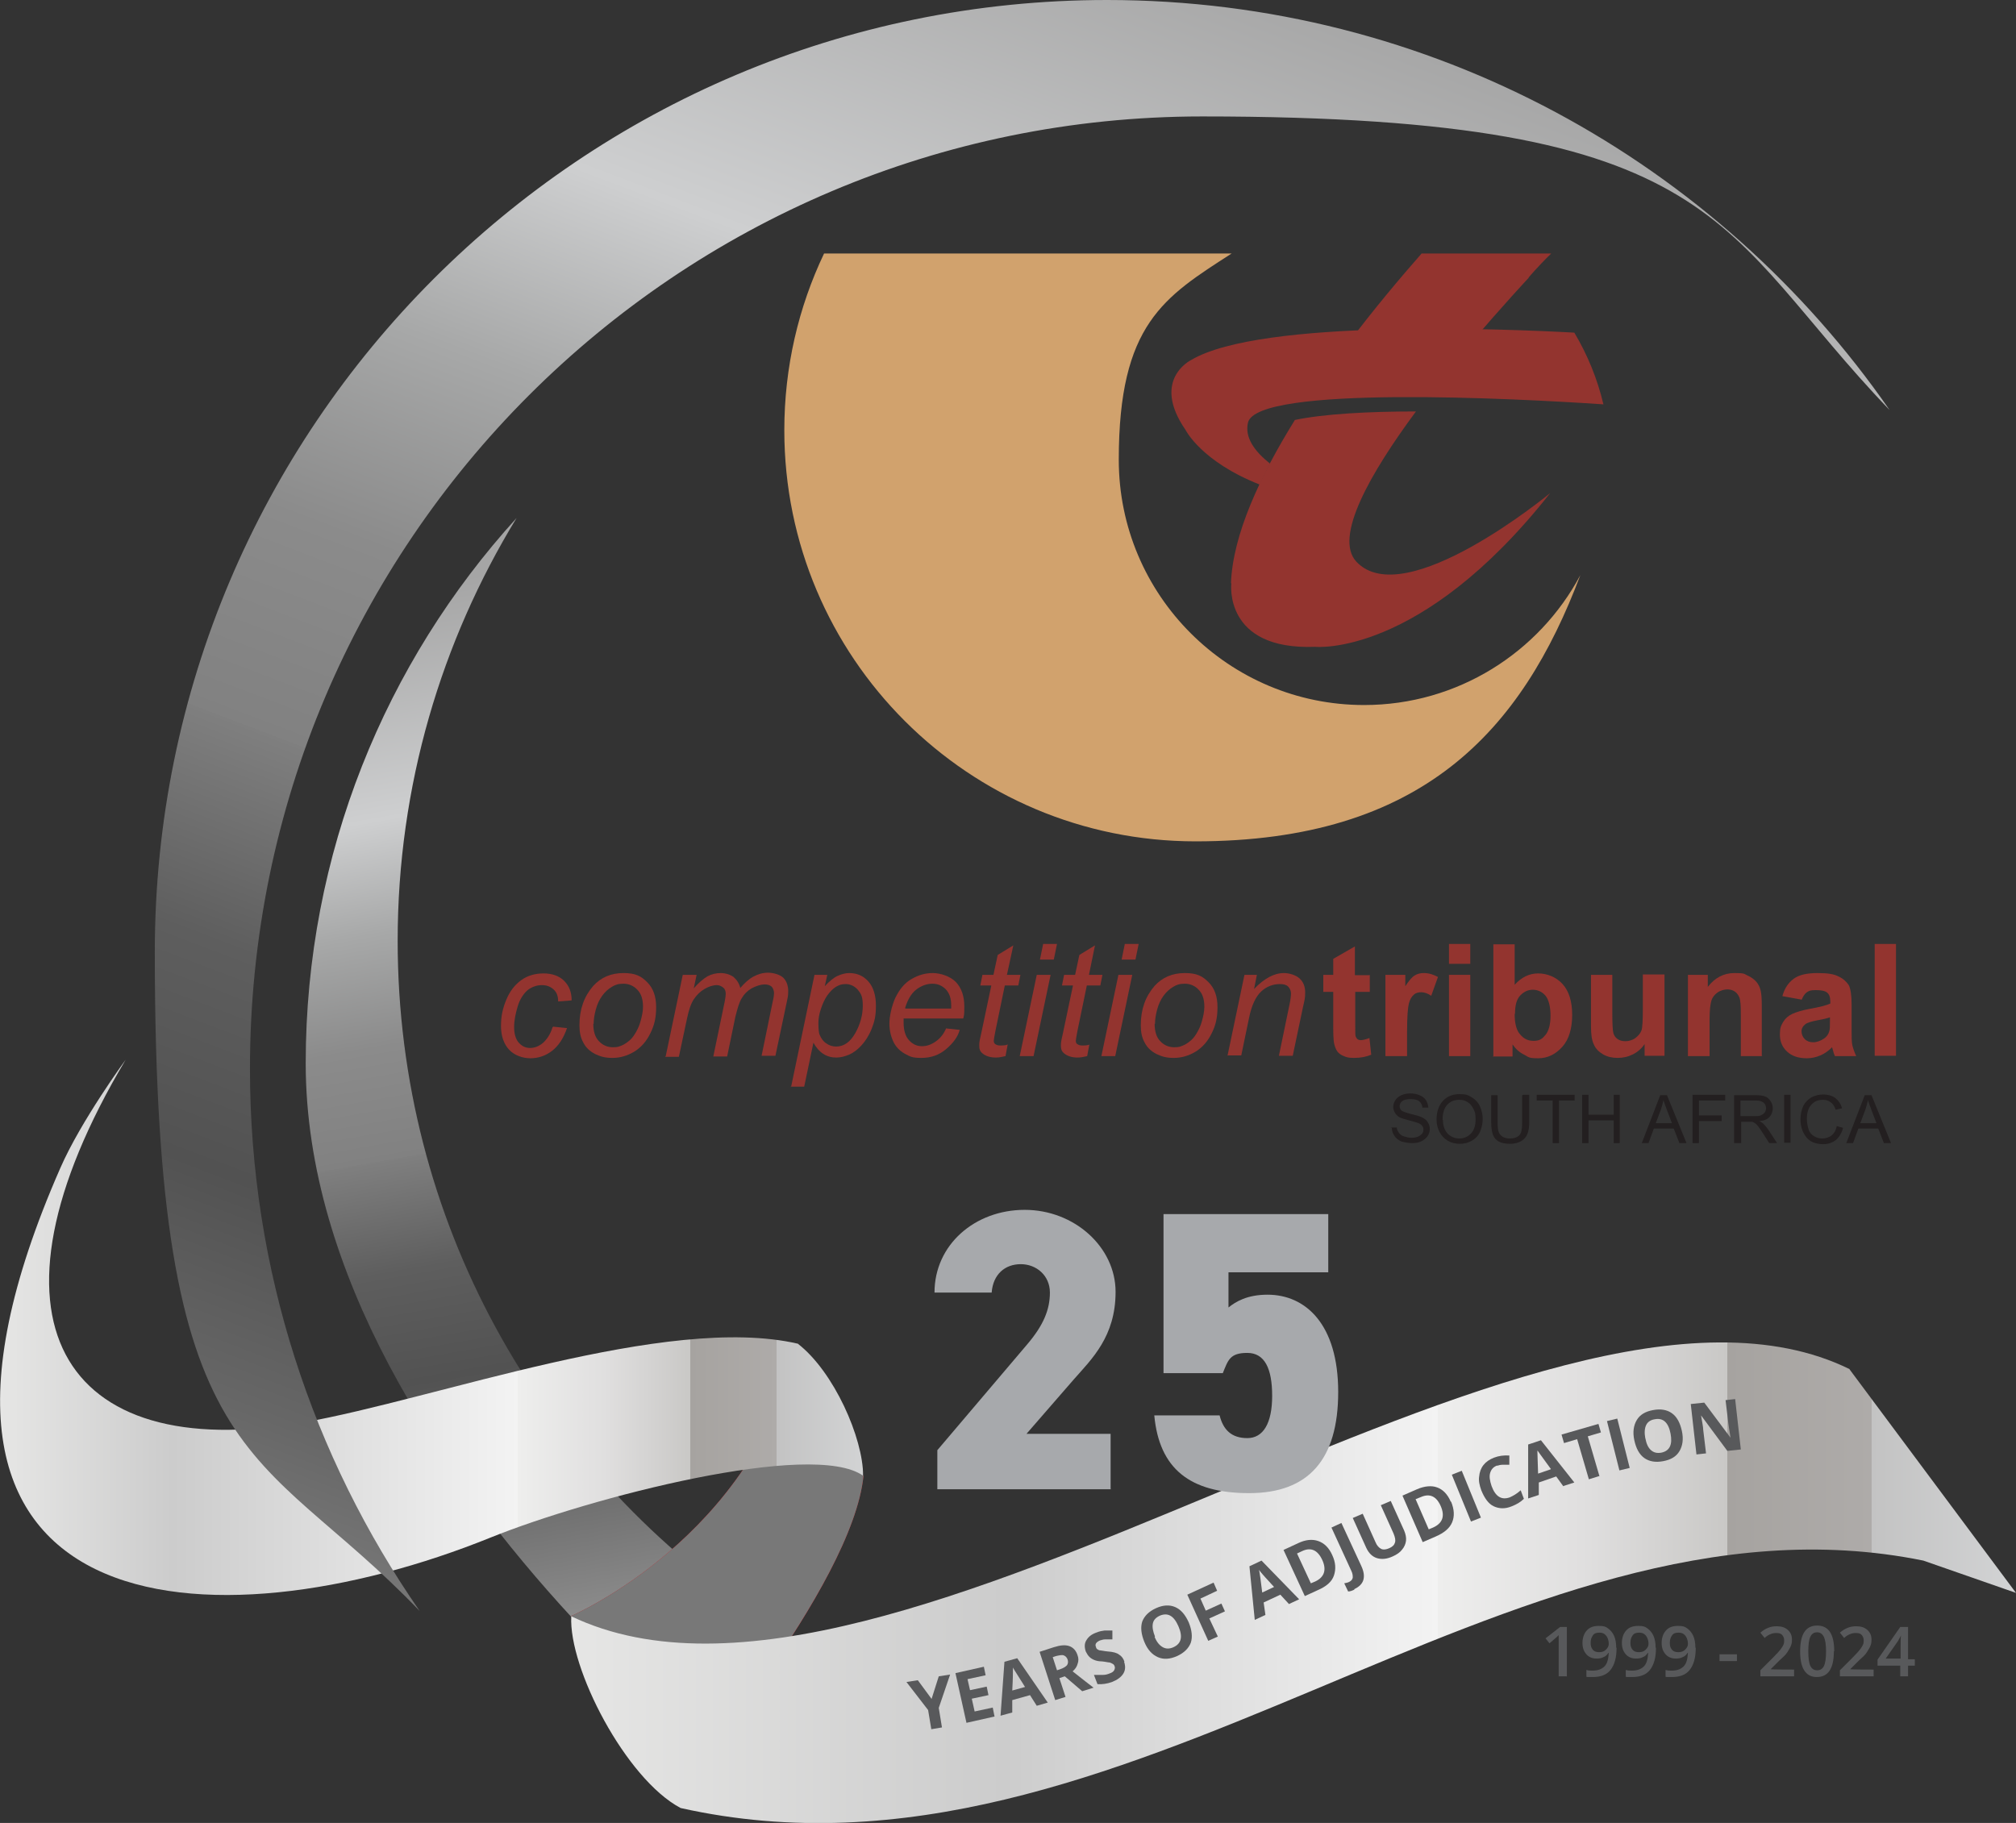 <?xml version="1.0" encoding="UTF-8"?>
<svg id="Layer_1" data-name="Layer 1" xmlns="http://www.w3.org/2000/svg" xmlns:xlink="http://www.w3.org/1999/xlink" version="1.1" viewBox="0 0 567.8 513.5">
  <rect x="0" y="0" width="567.8" height="513.5" fill="#333333" stroke="none"/>
  <defs>
    <style>
      .cls-1 {
        fill: #d1a26d;
      }

      .cls-1, .cls-2, .cls-3, .cls-4, .cls-5, .cls-6, .cls-7, .cls-8, .cls-9, .cls-10, .cls-11 {
        stroke-width: 0px;
      }

      .cls-2 {
        fill: url(#linear-gradient);
      }

      .cls-3 {
        fill: #58595b;
      }

      .cls-4 {
        fill: #a7a9ac;
      }

      .cls-5 {
        fill: url(#linear-gradient-3);
      }

      .cls-5, .cls-6, .cls-7, .cls-11 {
        fill-rule: evenodd;
      }

      .cls-6 {
        fill: url(#linear-gradient-2);
      }

      .cls-7 {
        fill: url(#linear-gradient-4);
      }

      .cls-8 {
        fill: #93342f;
      }

      .cls-9 {
        fill: url(#linear-gradient-5);
      }

      .cls-12 {
        isolation: isolate;
      }

      .cls-10 {
        fill: #231f20;
      }

      .cls-11 {
        fill: #787878;
      }
    </style>
    <linearGradient id="linear-gradient" x1="165.9" y1="272.8" x2="111.2" y2="583.8" gradientTransform="translate(0 749.9) scale(1 -1)" gradientUnits="userSpaceOnUse">
      <stop offset="0" stop-color="#a8a8a8"/>
      <stop offset="0" stop-color="#9f9f9f"/>
      <stop offset=".2" stop-color="#676767"/>
      <stop offset=".3" stop-color="#525252"/>
      <stop offset=".4" stop-color="#5e5e5e"/>
      <stop offset=".5" stop-color="#7f7f7f"/>
      <stop offset=".5" stop-color="#818181"/>
      <stop offset=".6" stop-color="#8b8b8b"/>
      <stop offset=".7" stop-color="#a7a8a8"/>
      <stop offset=".8" stop-color="#cecfd0"/>
      <stop offset="1" stop-color="#a5a5a5"/>
    </linearGradient>
    <linearGradient id="linear-gradient-2" x1="243" y1="348.7" x2="185.3" y2="282.9" gradientTransform="translate(0 749.9) scale(1 -1)" gradientUnits="userSpaceOnUse">
      <stop offset="0" stop-color="#bc2025"/>
      <stop offset=".6" stop-color="#ed1c24"/>
      <stop offset="1" stop-color="#bc2025"/>
    </linearGradient>
    <linearGradient id="linear-gradient-3" x1="0" y1="375.9" x2="243.1" y2="375.9" gradientTransform="translate(0 749.9) scale(1 -1)" gradientUnits="userSpaceOnUse">
      <stop offset="0" stop-color="#e5e2df"/>
      <stop offset="0" stop-color="#e6e6e5"/>
      <stop offset=".2" stop-color="#ccc"/>
      <stop offset=".6" stop-color="#f3f3f3"/>
      <stop offset=".6" stop-color="#eeeeed"/>
      <stop offset=".7" stop-color="#e0dfdf"/>
      <stop offset=".8" stop-color="#c9c8c6"/>
      <stop offset=".8" stop-color="#aaa7a4"/>
      <stop offset=".8" stop-color="#a6a3a0"/>
      <stop offset=".9" stop-color="#aeaba9"/>
      <stop offset=".9" stop-color="#c3c3c3"/>
      <stop offset="1" stop-color="#d2d3d4"/>
      <stop offset="1" stop-color="#a8aaad"/>
    </linearGradient>
    <linearGradient id="linear-gradient-4" x1="160.8" y1="304.1" x2="567.8" y2="304.1" gradientTransform="translate(0 749.9) scale(1 -1)" gradientUnits="userSpaceOnUse">
      <stop offset="0" stop-color="#e5e2df"/>
      <stop offset="0" stop-color="#e6e6e5"/>
      <stop offset=".3" stop-color="#ccc"/>
      <stop offset=".6" stop-color="#f3f3f3"/>
      <stop offset=".6" stop-color="#eeeeed"/>
      <stop offset=".7" stop-color="#e0dfdf"/>
      <stop offset=".8" stop-color="#c9c8c6"/>
      <stop offset=".8" stop-color="#aaa7a4"/>
      <stop offset=".8" stop-color="#a6a3a0"/>
      <stop offset=".9" stop-color="#aeaba9"/>
      <stop offset=".9" stop-color="#c3c3c3"/>
      <stop offset="1" stop-color="#d2d3d4"/>
      <stop offset="1" stop-color="#a8aaad"/>
    </linearGradient>
    <linearGradient id="linear-gradient-5" x1="141.1" y1="196.9" x2="354.7" y2="758.4" gradientTransform="translate(0 749.9) scale(1 -1)" gradientUnits="userSpaceOnUse">
      <stop offset="0" stop-color="#a8a8a8"/>
      <stop offset="0" stop-color="#9f9f9f"/>
      <stop offset=".2" stop-color="#676767"/>
      <stop offset=".3" stop-color="#525252"/>
      <stop offset=".4" stop-color="#5e5e5e"/>
      <stop offset=".5" stop-color="#7f7f7f"/>
      <stop offset=".5" stop-color="#818181"/>
      <stop offset=".6" stop-color="#8b8b8b"/>
      <stop offset=".7" stop-color="#a7a8a8"/>
      <stop offset=".8" stop-color="#cecfd0"/>
      <stop offset="1" stop-color="#a5a5a5"/>
    </linearGradient>
  </defs>
  <g class="cls-12">
    <g id="Layer_1-2" data-name="Layer 1">
      <path class="cls-2" d="M112,265c0-43.6,12.3-84.4,33.5-119.1-36.9,40.6-59.4,94.5-59.4,153.6s37.6,115.7,75.2,156.4l51.3-1.6c-60.7-41-100.6-110.5-100.6-189.3h0Z"/>
      <path class="cls-6" d="M243.2,415.7c-3.1,31.2-52.8,89-52.8,89l-29.5-49.5s51.7-22.2,63.8-76.7l18.4,37.2Z"/>
      <path class="cls-11" d="M243.2,415.7c-3.1,31.2-52.8,89-52.8,89l-29.5-49.5s51.7-22.2,63.8-76.7l18.4,37.2Z"/>
      <path class="cls-5" d="M224.7,378.5c-36.9-8.5-101.9,15.6-139.3,22.2-68.2,12-93.6-29.1-50-102.2,0,0-12.6,17.2-18.4,30.5-57.6,131.2,43.6,135.5,121.2,104.1,28-11.3,90.7-27.5,104.9-17.4,0-10.6-8.2-29.3-18.4-37.2Z"/>
      <path class="cls-7" d="M521,385.7c-87.1-42.9-269.2,112.9-360.1,69.6-.8,14.5,15.3,45.8,30.8,54,125.7,28.1,233-93.5,350-69.7l26.1,9.1-46.9-63h0Z"/>
      <path class="cls-9" d="M70.4,301c0-148.1,120.1-268.2,268.2-268.2s144.7,31.8,193.6,82.7C483.8,45.7,403.1,0,311.8,0,163.6,0,43.6,120.1,43.6,268.2s28.4,137.4,74.6,185.6c-30.1-43.4-47.8-96-47.8-152.7Z"/>
      <path class="cls-8" d="M155.8,289.2l3.9.4c-1,2.9-2.4,5-4.2,6.4-1.8,1.4-3.9,2.1-6.1,2.1s-4.5-.8-6-2.4c-1.5-1.6-2.3-3.9-2.3-6.7s.5-5,1.5-7.4c1-2.4,2.4-4.2,4.2-5.5,1.8-1.3,3.9-1.9,6.3-1.9s4.4.7,5.8,2.1c1.4,1.4,2.1,3.2,2.1,5.5l-3.8.3c0-1.5-.4-2.6-1.3-3.4s-1.9-1.2-3.3-1.2-2.9.5-4.1,1.5c-1.1,1-2.1,2.5-2.7,4.5-.6,2-1,4-1,5.8s.4,3.4,1.3,4.4c.9,1,1.9,1.5,3.2,1.5s2.5-.5,3.6-1.4c1.1-1,2.1-2.4,2.7-4.4"/>
      <path class="cls-8" d="M163.2,288.8c0-4.5,1.3-8.1,3.9-11.1,2.2-2.4,5-3.6,8.5-3.6s5,.9,6.7,2.6c1.7,1.7,2.5,4,2.5,7s-.5,5.1-1.6,7.3c-1.1,2.3-2.6,4-4.5,5.2-2,1.2-4,1.8-6.2,1.8s-3.4-.4-4.9-1.1c-1.5-.8-2.6-1.8-3.3-3.2-.8-1.4-1.1-3-1.1-4.8M167.1,288.4c0,2.1.5,3.8,1.6,4.9,1,1.1,2.4,1.7,3.9,1.7s1.7-.2,2.5-.5c.8-.3,1.6-.9,2.3-1.5s1.3-1.5,1.8-2.4c.5-.9.9-1.8,1.2-2.9.4-1.4.7-2.8.7-4.1,0-2.1-.5-3.7-1.6-4.8-1-1.1-2.4-1.7-3.9-1.7s-2.3.3-3.3.9-1.9,1.4-2.7,2.5-1.4,2.4-1.8,3.9c-.4,1.5-.6,2.8-.6,4"/>
      <path class="cls-8" d="M187.5,297.5l4.8-22.9h3.9l-.8,3.8c1.4-1.6,2.7-2.7,3.9-3.4,1.1-.6,2.4-.9,3.7-.9s2.6.4,3.6,1.1c.9.8,1.6,1.8,1.9,3.1,1.2-1.4,2.4-2.5,3.7-3.2,1.3-.7,2.6-1.1,4.1-1.1s3.3.5,4.3,1.4c.9.9,1.4,2.2,1.4,3.8s-.2,1.9-.5,3.5l-3.1,14.7h-3.9l3.1-15.1c.3-1.2.4-2.1.4-2.6s-.2-1.3-.7-1.8c-.5-.4-1.1-.6-2-.6s-2.3.4-3.6,1.1c-1.2.7-2.1,1.6-2.8,2.8-.7,1.1-1.2,2.9-1.8,5.3l-2.3,11.1h-3.9l3.2-15.4c.2-1,.3-1.8.3-2.2,0-.8-.2-1.4-.7-1.8s-1.1-.7-1.8-.7c-1.1,0-2.3.4-3.5,1.1-1.2.7-2.2,1.7-3,2.9-.8,1.2-1.4,3-1.9,5.4l-2.3,10.8h-3.9Z"/>
      <path class="cls-8" d="M222.8,306.2l6.6-31.6h3.6l-.7,3.2c1.3-1.4,2.5-2.4,3.6-2.9s2.2-.8,3.3-.8c2.2,0,4,.8,5.4,2.4,1.4,1.6,2.1,3.9,2.1,6.8s-.4,4.5-1.2,6.5c-.8,2-1.8,3.5-2.9,4.7-1.1,1.2-2.3,2.1-3.5,2.6s-2.4.8-3.6.8c-2.7,0-4.9-1.4-6.4-4.2l-2.6,12.4h-3.9,0ZM230.5,288.1c0,1.7.1,2.9.4,3.5.4.9.9,1.7,1.8,2.3.8.6,1.8.9,2.8.9,2.2,0,4-1.3,5.4-3.8,1.4-2.5,2.1-5.1,2.1-7.7s-.5-3.4-1.4-4.5c-.9-1-2.1-1.6-3.4-1.6s-1.9.3-2.8.8c-.8.5-1.6,1.3-2.4,2.4-.7,1-1.3,2.3-1.8,3.8s-.7,2.8-.7,3.9"/>
      <path class="cls-8" d="M266.5,289.7l3.8.4c-.5,1.9-1.8,3.7-3.8,5.4-2,1.7-4.3,2.5-7,2.5s-3.2-.4-4.7-1.2c-1.4-.8-2.5-1.9-3.2-3.4s-1.1-3.2-1.1-5.1.6-4.9,1.7-7.3c1.2-2.4,2.6-4.1,4.5-5.2s3.8-1.7,6-1.7,4.9.9,6.5,2.5c1.6,1.7,2.4,4,2.4,6.9s-.1,2.3-.3,3.4h-16.8c0,.5,0,.9,0,1.2,0,2.1.5,3.8,1.5,4.9,1,1.1,2.2,1.7,3.6,1.7s2.6-.4,3.9-1.3c1.3-.9,2.3-2.1,3-3.8M255.1,284.1h12.8c0-.4,0-.7,0-.9,0-2-.5-3.4-1.5-4.5-1-1-2.2-1.6-3.8-1.6s-3.2.6-4.6,1.7c-1.4,1.1-2.4,2.9-3.1,5.2"/>
      <path class="cls-8" d="M283.8,294.3l-.6,3.2c-.9.2-1.8.4-2.7.4-1.6,0-2.8-.4-3.7-1.1s-1-1.4-1-2.4.2-1.7.6-3.5l2.8-13.3h-3.1l.6-3h3.1l1.2-5.6,4.4-2.7-1.8,8.3h3.8l-.6,3h-3.8l-2.6,12.6c-.3,1.6-.5,2.6-.5,2.9,0,.5.1.8.4,1s.7.4,1.3.4c.9,0,1.6,0,2.3-.3"/>
      <path class="cls-8" d="M287.2,297.5l4.8-22.9h3.9l-4.8,22.9h-3.9ZM292.9,270.3l.9-4.4h3.9l-.9,4.4h-3.9Z"/>
      <path class="cls-8" d="M306.8,294.3l-.6,3.2c-.9.2-1.8.4-2.7.4-1.6,0-2.8-.4-3.7-1.1s-1-1.4-1-2.4.2-1.7.6-3.5l2.8-13.3h-3.1l.6-3h3.1l1.2-5.6,4.4-2.7-1.7,8.3h3.8l-.6,3h-3.8l-2.6,12.6c-.3,1.6-.5,2.6-.5,2.9,0,.5.1.8.4,1,.3.2.7.4,1.3.4.9,0,1.6,0,2.3-.3"/>
      <path class="cls-8" d="M310.2,297.5l4.8-22.9h3.9l-4.8,22.9h-3.9ZM315.9,270.3l.9-4.4h3.9l-.9,4.4h-3.9Z"/>
      <path class="cls-8" d="M321.3,288.8c0-4.5,1.3-8.1,3.9-11.1,2.2-2.4,5-3.6,8.5-3.6s5,.9,6.7,2.6c1.7,1.7,2.5,4,2.5,7s-.5,5.1-1.6,7.3c-1.1,2.3-2.6,4-4.5,5.2-2,1.2-4,1.8-6.2,1.8s-3.4-.4-4.9-1.1c-1.5-.8-2.6-1.8-3.3-3.2-.8-1.4-1.1-3-1.1-4.8M325.2,288.4c0,2.1.5,3.8,1.6,4.9,1,1.1,2.4,1.7,3.9,1.7s1.7-.2,2.5-.5c.8-.3,1.6-.9,2.3-1.5s1.3-1.5,1.8-2.4c.5-.9.9-1.8,1.2-2.9.4-1.4.7-2.8.7-4.1,0-2.1-.5-3.7-1.6-4.8-1-1.1-2.4-1.7-3.9-1.7s-2.3.3-3.3.9-1.9,1.4-2.7,2.5-1.4,2.4-1.8,3.9c-.4,1.5-.6,2.8-.6,4"/>
      <path class="cls-8" d="M345.7,297.5l4.8-22.9h3.5l-.8,4c1.5-1.6,3-2.7,4.3-3.4,1.3-.7,2.7-1.1,4.1-1.1s3.3.5,4.4,1.5c1.1,1,1.6,2.3,1.6,4s-.2,2.2-.6,4l-2.9,13.8h-3.9l3-14.5c.3-1.4.4-2.4.4-3.1s-.3-1.4-.8-1.9c-.5-.5-1.3-.7-2.3-.7-2,0-3.8.7-5.3,2.1s-2.7,3.9-3.4,7.4l-2.2,10.6h-3.9,0Z"/>
      <path class="cls-8" d="M385.8,274.6v4.8h-4.1v9.2c0,1.9,0,3,.1,3.3s.3.6.5.8c.3.2.6.3,1,.3s1.4-.2,2.4-.6l.5,4.7c-1.4.6-3,.9-4.8.9s-2.1-.2-2.9-.5-1.5-.8-1.9-1.4c-.4-.6-.7-1.4-.9-2.4-.1-.7-.2-2.1-.2-4.3v-10h-2.8v-4.8h2.8v-4.5l6.1-3.5v8.1h4.1,0Z"/>
      <path class="cls-8" d="M396.2,297.5h-6v-22.9h5.6v3.2c1-1.5,1.8-2.5,2.6-3,.8-.5,1.6-.7,2.6-.7,1.4,0,2.7.4,4,1.1l-1.9,5.3c-1-.7-2-1-2.8-1s-1.6.2-2.1.7c-.6.5-1.1,1.3-1.4,2.5-.3,1.2-.5,3.8-.5,7.7v7.1h0Z"/>
      <path class="cls-8" d="M408.1,265.9h6v5.6h-6v-5.6ZM408.1,274.6h6v22.9h-6v-22.9Z"/>
      <path class="cls-8" d="M420.6,297.5v-31.5h6v11.4c1.9-2.1,4.1-3.2,6.6-3.2s5.1,1,6.9,3c1.8,2,2.7,4.9,2.7,8.7s-.9,6.9-2.8,9c-1.9,2.1-4.1,3.2-6.8,3.2s-2.6-.3-3.9-1c-1.3-.6-2.4-1.6-3.3-2.9v3.4h-5.6ZM426.6,285.6c0,2.4.4,4.1,1.1,5.2,1.1,1.6,2.4,2.4,4.2,2.4s2.5-.6,3.4-1.7c.9-1.1,1.4-2.9,1.4-5.4s-.5-4.5-1.4-5.6-2.2-1.7-3.6-1.7-2.6.6-3.6,1.7c-1,1.1-1.4,2.8-1.4,5.1"/>
      <path class="cls-8" d="M463.2,297.5v-3.4c-.8,1.2-1.9,2.2-3.3,2.9-1.4.7-2.8,1-4.3,1s-2.9-.3-4.1-1c-1.2-.7-2.1-1.6-2.6-2.8-.6-1.2-.8-2.9-.8-5.1v-14.5h6v10.5c0,3.2.1,5.2.3,5.9s.6,1.3,1.2,1.7,1.3.6,2.2.6,2-.3,2.8-.9,1.4-1.3,1.7-2.1.4-2.9.4-6.2v-9.6h6.1v22.9h-5.6Z"/>
      <path class="cls-8" d="M496.4,297.5h-6.1v-11.7c0-2.5-.1-4.1-.4-4.8-.3-.7-.7-1.3-1.3-1.7s-1.3-.6-2.1-.6-2,.3-2.8.9c-.8.6-1.4,1.3-1.7,2.3-.3,1-.5,2.7-.5,5.2v10.4h-6.1v-22.9h5.6v3.4c2-2.6,4.5-3.9,7.5-3.9s2.6.2,3.7.7c1.1.5,1.9,1.1,2.5,1.8s1,1.6,1.2,2.5.3,2.3.3,4.1v14.2h0Z"/>
      <path class="cls-8" d="M507.5,281.6l-5.5-1c.6-2.2,1.7-3.8,3.2-4.9,1.5-1.1,3.7-1.6,6.7-1.6s4.7.3,6,1c1.3.6,2.2,1.5,2.8,2.4.5,1,.8,2.8.8,5.4v7.1c0,2,0,3.5.2,4.4s.6,2,1.1,3.1h-6c-.2-.4-.4-1-.6-1.8-.1-.4-.2-.6-.2-.7-1,1-2.1,1.8-3.3,2.3-1.2.5-2.4.8-3.8.8-2.4,0-4.2-.6-5.6-1.9-1.4-1.3-2-2.9-2-4.8s.3-2.4.9-3.5c.6-1,1.5-1.8,2.6-2.3s2.7-1,4.8-1.4c2.8-.5,4.8-1,5.9-1.5v-.6c0-1.2-.3-2-.9-2.5-.6-.5-1.7-.7-3.2-.7s-1.9.2-2.5.6-1.1,1.2-1.5,2.2M515.6,286.5c-.8.3-2,.6-3.7.9s-2.8.7-3.3,1c-.8.6-1.2,1.3-1.2,2.1s.3,1.6.9,2.2c.6.6,1.4.9,2.4.9s2.1-.4,3.1-1.1c.7-.5,1.2-1.2,1.4-2,.2-.5.2-1.5.2-3v-1.2h0Z"/>
      <rect class="cls-8" x="528" y="265.9" width="6" height="31.5"/>
      <path class="cls-10" d="M391.7,317.6h1.7c0,.5.3,1.1.6,1.5.3.4.7.8,1.4,1s1.3.4,2.1.4,1.3-.1,1.8-.3c.5-.2.9-.5,1.2-.8.3-.4.4-.7.4-1.2s-.1-.8-.4-1.1c-.2-.3-.6-.6-1.2-.8-.4-.1-1.2-.4-2.4-.7-1.2-.3-2.1-.6-2.6-.8-.6-.3-1.1-.8-1.4-1.3-.3-.5-.5-1.1-.5-1.7s.2-1.3.6-1.9c.4-.6.9-1,1.7-1.4.7-.3,1.6-.5,2.5-.5s1.9.2,2.6.5c.8.3,1.4.8,1.8,1.4.4.6.6,1.3.7,2.1h-1.7c0-.7-.4-1.4-.9-1.8-.5-.4-1.3-.6-2.4-.6s-1.9.2-2.4.6c-.5.4-.7.9-.7,1.4s.2.9.5,1.2c.4.3,1.2.6,2.7,1s2.4.6,3,.9c.8.4,1.4.8,1.7,1.4.4.6.6,1.2.6,1.9s-.2,1.4-.6,2c-.4.6-1,1.1-1.8,1.5s-1.6.5-2.6.5-2.2-.2-3.1-.5c-.8-.4-1.5-.9-1.9-1.6-.5-.7-.7-1.5-.7-2.4"/>
      <path class="cls-10" d="M404.6,315.4c0-2.2.6-4,1.8-5.3,1.2-1.3,2.8-1.9,4.7-1.9s2.4.3,3.4.9c1,.6,1.8,1.4,2.3,2.5.5,1.1.8,2.3.8,3.6s-.3,2.6-.8,3.7-1.3,1.9-2.4,2.5-2.1.8-3.3.8-2.4-.3-3.4-.9c-1-.6-1.8-1.5-2.3-2.5s-.8-2.2-.8-3.4M406.4,315.4c0,1.6.4,2.9,1.3,3.9.9.9,2,1.4,3.3,1.4s2.4-.5,3.3-1.4c.9-1,1.3-2.3,1.3-4s-.2-2.1-.6-2.9c-.4-.8-.9-1.5-1.6-1.9-.7-.5-1.5-.7-2.4-.7-1.3,0-2.4.4-3.3,1.3-.9.9-1.4,2.3-1.4,4.4"/>
      <path class="cls-10" d="M428.9,308.4h1.8v7.8c0,1.4-.2,2.4-.5,3.2-.3.8-.9,1.5-1.7,2-.8.5-1.9.8-3.2.8s-2.3-.2-3.1-.6c-.8-.4-1.4-1.1-1.7-1.9-.3-.8-.5-2-.5-3.4v-7.8h1.8v7.8c0,1.2.1,2,.3,2.6.2.5.6,1,1.1,1.3.5.3,1.2.5,1.9.5,1.3,0,2.2-.3,2.8-.9.6-.6.8-1.7.8-3.4v-7.8h0Z"/>
      <polygon class="cls-10" points="432.8 308.4 432.8 310 437.3 310 437.3 322 439.1 322 439.1 310 443.5 310 443.5 308.4 432.8 308.4"/>
      <polygon class="cls-10" points="454.5 308.4 454.5 314 447.4 314 447.4 308.4 445.6 308.4 445.6 322 447.4 322 447.4 315.6 454.5 315.6 454.5 322 456.2 322 456.2 308.4 454.5 308.4"/>
      <path class="cls-10" d="M462.4,322l5.2-13.5h1.9l5.5,13.5h-2l-1.6-4.1h-5.6l-1.5,4.1h-1.9ZM466.3,316.4h4.6l-1.4-3.7c-.4-1.1-.8-2.1-1-2.8-.2.9-.4,1.7-.7,2.6l-1.5,4h0Z"/>
      <polygon class="cls-10" points="476.7 308.4 476.7 322 478.5 322 478.5 315.8 484.9 315.8 484.9 314.2 478.5 314.2 478.5 310 485.9 310 485.9 308.4 476.7 308.4"/>
      <path class="cls-10" d="M488.4,322v-13.5h6c1.2,0,2.1.1,2.8.4.6.2,1.1.7,1.5,1.3.4.6.6,1.3.6,2s-.3,1.8-.9,2.4c-.6.7-1.6,1.1-2.9,1.2.5.2.8.5,1.1.7.5.5,1,1.1,1.5,1.8l2.4,3.7h-2.2l-1.8-2.8c-.5-.8-.9-1.4-1.3-1.9s-.6-.7-.9-.9c-.3-.2-.5-.3-.8-.4-.2,0-.5,0-1,0h-2.1v6h-1.8,0ZM490.2,314.4h3.8c.8,0,1.5,0,1.9-.2s.8-.4,1.1-.8.4-.8.4-1.2c0-.6-.2-1.2-.7-1.6-.5-.4-1.2-.6-2.2-.6h-4.3v4.5h0Z"/>
      <rect class="cls-10" x="502.5" y="308.4" width="1.8" height="13.5"/>
      <path class="cls-10" d="M517.3,317.2l1.8.5c-.4,1.5-1.1,2.6-2,3.4-1,.8-2.2,1.2-3.6,1.2s-2.6-.3-3.6-.9c-.9-.6-1.6-1.5-2.1-2.6-.5-1.1-.7-2.3-.7-3.6s.3-2.6.8-3.7c.5-1,1.3-1.8,2.3-2.4,1-.5,2.1-.8,3.3-.8s2.5.3,3.4,1c.9.7,1.6,1.7,1.9,2.9l-1.8.4c-.3-1-.8-1.7-1.4-2.1-.6-.5-1.4-.7-2.2-.7s-1.9.2-2.6.8c-.7.5-1.2,1.2-1.5,2s-.4,1.7-.4,2.6.2,2.1.5,3c.3.9.9,1.5,1.6,1.9s1.5.6,2.3.6,1.9-.3,2.6-.9c.7-.6,1.2-1.4,1.4-2.6"/>
      <path class="cls-10" d="M520,322l5.2-13.5h1.9l5.5,13.5h-2l-1.6-4.1h-5.6l-1.5,4.1h-1.9ZM523.9,316.4h4.6l-1.4-3.7c-.4-1.1-.8-2.1-1-2.8-.2.9-.4,1.7-.7,2.6l-1.5,4h0Z"/>
      <path class="cls-1" d="M384.2,198.6c-38.1,0-69.1-30.9-69.1-69.1s12.7-45.8,31.8-58.1h-114.8c-7.2,15.1-11.2,32-11.2,49.8,0,64,51.9,115.8,115.8,115.8s91.9-31.2,108.4-75c-11.6,21.8-34.6,36.6-60.9,36.6"/>
      <path class="cls-8" d="M346.8,164.3s-2.3,18.9,23.6,17.9c0,0,29.6,3.1,66.2-43.3,0,0-41,33.9-54.6,19.3-6.4-6.9,4-25,16.8-42.3-13.5,0-26,.7-34.1,2.4-9.8,15.8-17.5,32.3-18,46M430.5,78.2s2.6-3.1,6.4-6.8h-36.5c-5.8,6.6-13.6,15.8-21.3,26.1,11.6-.8,23.9-.9,35.1-.8,9.1-10.7,16.4-18.5,16.4-18.5"/>
      <path class="cls-8" d="M451.6,113.9c-1.7-7.2-4.5-14-8.2-20.2-18.2-1-88.2-4-107.9,7.7,0,0-11.4,5.5-1.6,19.7,0,0,4.4,8.9,20.9,15.4.9-1.9,1.9-3.9,2.9-5.9-4.4-3.5-7.2-7.4-6.2-11.6,2.7-10.5,75-6.8,100.1-5.1"/>
      <path class="cls-3" d="M262.4,478.5l2-6.3,3.2-.5-3.2,9.4.9,5.5-3,.5-.9-5.4-6.1-7.9,3.2-.5,3.9,5.3h0Z"/>
      <path class="cls-3" d="M280.2,483.5l-8,1.8-3.1-14,8-1.8.5,2.4-5.1,1.1.7,3.1,4.7-1,.5,2.4-4.7,1,.8,3.6,5.1-1.1.5,2.5h0Z"/>
      <path class="cls-3" d="M292,480.5l-1.9-3-5,1.4v3.5c-.1,0-3.3.9-3.3.9l1.1-15.2,3.6-1,8.6,12.5-3.1.9h0ZM288.7,475.2c-1.7-2.7-2.7-4.3-2.9-4.6-.2-.4-.4-.6-.5-.9,0,.9,0,3-.2,6.5l3.6-1h0Z"/>
      <path class="cls-3" d="M298.4,472.8l1.7,5.2-2.9.9-4.4-13.6,4-1.3c1.9-.6,3.3-.7,4.4-.3,1.1.4,1.9,1.3,2.3,2.6.3.8.3,1.6,0,2.4-.2.8-.7,1.5-1.4,2.1,3,2.4,5,3.9,5.9,4.6l-3.2,1-4.9-4.2-1.5.5h0ZM297.7,470.5l.9-.3c.9-.3,1.5-.7,1.9-1.1.3-.4.4-1,.2-1.6-.2-.6-.6-1-1.1-1.2s-1.3,0-2.2.2l-.9.3,1.2,3.7h0Z"/>
      <path class="cls-3" d="M316.6,468.1c.4,1.2.4,2.3-.2,3.3-.6,1-1.7,1.8-3.2,2.4-1.4.5-2.8.7-4.1.6l-1-2.6c1.1,0,1.9,0,2.6,0,.7,0,1.3-.2,1.8-.4.6-.2,1.1-.5,1.3-.9.2-.4.3-.8.1-1.2-.1-.3-.3-.5-.5-.6s-.5-.3-.9-.4c-.4,0-1.1-.2-2.1-.3-1,0-1.7-.2-2.2-.4-.5-.2-1-.5-1.4-.9s-.7-.9-1-1.5c-.4-1.2-.4-2.3.2-3.2.6-1,1.5-1.7,3-2.2.7-.3,1.4-.4,2.1-.5.7,0,1.4,0,2.2,0v2.5c-.9,0-1.6,0-2.1,0s-1,.2-1.4.3c-.5.2-.9.5-1.1.8s-.2.7,0,1.1c0,.2.2.5.4.6.2.1.4.3.8.3.3,0,1,.2,2.1.3,1.5.1,2.6.4,3.2.9.7.4,1.2,1.1,1.5,2h0Z"/>
      <path class="cls-3" d="M334.8,457c.9,2.2,1.1,4.1.6,5.7-.6,1.6-1.9,2.9-3.9,3.8-2,.9-3.8,1-5.4.3-1.6-.7-2.9-2.1-3.8-4.3s-1.1-4.1-.6-5.7c.6-1.6,1.9-2.9,3.9-3.8,2-.9,3.8-1,5.4-.3,1.6.7,2.8,2.1,3.8,4.3h0ZM325.2,461.1c.6,1.5,1.4,2.4,2.3,2.9.9.5,1.9.5,3,0,2.2-1,2.7-2.9,1.4-5.9-1.3-3-3-3.9-5.2-3-1.1.5-1.8,1.2-2,2.2s0,2.2.6,3.7h0Z"/>
      <path class="cls-3" d="M343,461l-2.7,1.2-5.9-13,7.4-3.4,1,2.3-4.7,2.2,1.5,3.4,4.4-2,1,2.2-4.4,2,2.4,5.1h0Z"/>
      <path class="cls-3" d="M363,451.8l-2.4-2.6-4.7,2.2.5,3.5-3,1.4-1.5-15.1,3.4-1.6,10.6,10.9-3,1.4h0ZM358.9,447.1c-2.2-2.4-3.4-3.7-3.7-4.1s-.5-.6-.6-.8c.2.9.5,3,.9,6.4l3.4-1.6h0Z"/>
      <path class="cls-3" d="M375.2,438c1,2.1,1.1,4,.5,5.8s-2.2,3.1-4.5,4.1l-3.7,1.7-6-13,4.1-1.9c2.1-1,4-1.2,5.7-.6,1.7.6,3,1.9,3.9,3.9h0ZM372.4,439.4c-1.3-2.8-3.2-3.6-5.6-2.5l-1.5.7,3.9,8.4,1.2-.5c2.6-1.2,3.3-3.3,2-6.1h0Z"/>
      <path class="cls-3" d="M381.4,447.8c-.6.3-1.2.5-1.7.5l-1.1-2.3c.5-.1,1-.2,1.4-.4.6-.3.9-.7,1-1.2,0-.5,0-1.1-.4-1.9l-5.6-12.2,2.8-1.3,5.6,12.1c.7,1.5.9,2.8.6,3.9-.3,1.1-1.2,2-2.5,2.6h0Z"/>
      <path class="cls-3" d="M391.7,422.8l3.8,8.4c.4,1,.6,1.9.5,2.8s-.5,1.8-1.1,2.5c-.6.8-1.5,1.4-2.6,1.9-1.7.8-3.2.9-4.5.5s-2.3-1.4-3-2.9l-3.8-8.4,2.8-1.2,3.6,8c.4,1,1,1.6,1.6,1.9.6.3,1.4.2,2.3-.2.9-.4,1.4-.9,1.6-1.6s0-1.5-.4-2.5l-3.6-8,2.8-1.2h0Z"/>
      <path class="cls-3" d="M408.7,423c.9,2.2,1,4.1.3,5.8-.7,1.7-2.3,3-4.6,4l-3.7,1.6-5.7-13.1,4.1-1.8c2.1-.9,4.1-1.1,5.7-.5s2.9,1.9,3.8,4h0ZM405.8,424.3c-1.2-2.8-3.1-3.7-5.6-2.6l-1.5.6,3.7,8.5,1.2-.5c2.7-1.2,3.4-3.2,2.2-6h0Z"/>
      <path class="cls-3" d="M414.3,428.6l-5.4-13.2,2.8-1.1,5.4,13.2-2.8,1.1Z"/>
      <path class="cls-3" d="M421.7,412.8c-1.1.4-1.7,1.1-2,2.1-.3,1-.1,2.2.4,3.7,1.1,3,2.8,4,5.1,3.2.9-.4,2-1,3.1-2l.9,2.4c-.9.9-2.1,1.6-3.4,2.1-1.9.8-3.6.7-5.1,0s-2.6-2.3-3.5-4.5c-.5-1.4-.8-2.7-.6-3.9.1-1.2.5-2.3,1.2-3.2.7-.9,1.7-1.6,3-2.1,1.3-.5,2.7-.7,4.3-.6v2.6c-.6,0-1.2,0-1.8,0s-1.1.1-1.6.3h0Z"/>
      <path class="cls-3" d="M440.4,418.8l-2.1-2.9-4.9,1.7v3.5c.1,0-3,1-3,1v-15.2c.1,0,3.6-1.2,3.6-1.2l9.4,11.9-3.1,1h0ZM436.8,413.8c-1.9-2.6-3-4.1-3.2-4.4-.2-.3-.4-.6-.6-.8,0,.9.1,3,.2,6.5l3.5-1.2Z"/>
      <path class="cls-3" d="M450.4,415.8l-2.9.9-3.3-11.3-3.7,1.1-.7-2.4,10.4-3,.7,2.4-3.7,1.1,3.3,11.3h0Z"/>
      <path class="cls-3" d="M456.1,414.2l-3.5-13.9,2.9-.7,3.5,13.9-2.9.7Z"/>
      <path class="cls-3" d="M473.7,403.1c.5,2.3.2,4.2-.7,5.7-.9,1.5-2.4,2.4-4.6,2.8-2.1.4-3.9.1-5.3-.9-1.4-1-2.3-2.7-2.8-5s-.2-4.2.7-5.7,2.4-2.4,4.6-2.8c2.1-.4,3.9-.1,5.3.9,1.4,1,2.3,2.7,2.8,5h0ZM463.4,405.1c.3,1.6.8,2.7,1.6,3.4.8.7,1.7.9,2.9.7,2.4-.5,3.2-2.3,2.6-5.4s-2.1-4.5-4.5-4c-1.2.2-2,.8-2.4,1.7-.4.9-.5,2.1-.2,3.7h0Z"/>
      <path class="cls-3" d="M490.3,408.3l-3.8.4-7.4-10h0c.3,1.9.6,3.2.6,4l.8,6.7-2.7.3-1.6-14.2,3.8-.4,7.4,9.9h0c-.3-1.8-.5-3.1-.6-3.9l-.8-6.7,2.7-.3,1.6,14.2h0Z"/>
      <path class="cls-3" d="M441.2,472.2h-2.2v-9c0-1.1,0-1.9,0-2.6-.1.1-.3.3-.5.5-.2.2-.9.8-2.1,1.8l-1.1-1.4,4.1-3.2h1.9v14h0Z"/>
      <path class="cls-3" d="M455.3,464.2c0,2.8-.6,4.8-1.7,6.2s-2.8,2-5,2-1.5,0-1.8-.1v-1.9c.6.2,1.1.2,1.7.2,1.5,0,2.6-.4,3.4-1.2.8-.8,1.1-2.1,1.2-3.8h-.1c-.4.6-.8,1-1.4,1.2-.5.3-1.2.4-1.9.4-1.2,0-2.2-.4-2.9-1.2s-1.1-1.8-1.1-3.2.4-2.6,1.2-3.5c.8-.9,1.9-1.3,3.4-1.3s1.9.2,2.6.7c.7.5,1.3,1.2,1.7,2.1s.6,2,.6,3.3h0ZM450.4,459.9c-.8,0-1.4.2-1.8.8s-.6,1.2-.6,2.1.2,1.4.6,1.9c.4.5,1,.7,1.8.7s1.4-.2,1.9-.7c.5-.5.8-1,.8-1.6s-.1-1.1-.3-1.6-.5-.9-.9-1.2c-.4-.3-.9-.4-1.4-.4h0Z"/>
      <path class="cls-3" d="M466.4,464.2c0,2.8-.6,4.8-1.7,6.2s-2.8,2-5,2-1.5,0-1.8-.1v-1.9c.6.2,1.1.2,1.7.2,1.5,0,2.6-.4,3.4-1.2.8-.8,1.1-2.1,1.2-3.8h-.1c-.4.6-.8,1-1.4,1.2-.5.3-1.2.4-1.9.4-1.2,0-2.2-.4-2.9-1.2s-1.1-1.8-1.1-3.2.4-2.6,1.2-3.5c.8-.9,1.9-1.3,3.4-1.3s1.9.2,2.6.7c.7.5,1.3,1.2,1.7,2.1s.6,2,.6,3.3h0ZM461.6,459.9c-.8,0-1.4.2-1.8.8s-.6,1.2-.6,2.1.2,1.4.6,1.9c.4.5,1,.7,1.8.7s1.4-.2,1.9-.7c.5-.5.8-1,.8-1.6s-.1-1.1-.3-1.6-.5-.9-.9-1.2c-.4-.3-.9-.4-1.4-.4h0Z"/>
      <path class="cls-3" d="M477.6,464.2c0,2.8-.6,4.8-1.7,6.2s-2.8,2-5,2-1.5,0-1.8-.1v-1.9c.6.2,1.1.2,1.7.2,1.5,0,2.6-.4,3.4-1.2.8-.8,1.1-2.1,1.2-3.8h-.1c-.4.6-.8,1-1.4,1.2-.5.3-1.2.4-1.9.4-1.2,0-2.2-.4-2.9-1.2s-1.1-1.8-1.1-3.2.4-2.6,1.2-3.5c.8-.9,1.9-1.3,3.4-1.3s1.9.2,2.6.7c.7.5,1.3,1.2,1.7,2.1s.6,2,.6,3.3h0ZM472.7,459.9c-.8,0-1.4.2-1.8.8s-.6,1.2-.6,2.1.2,1.4.6,1.9c.4.5,1,.7,1.8.7s1.4-.2,1.9-.7c.5-.5.8-1,.8-1.6s-.1-1.1-.3-1.6-.5-.9-.9-1.2c-.4-.3-.9-.4-1.4-.4h0Z"/>
      <path class="cls-3" d="M484.3,467.9v-1.9h4.9v1.9h-4.9Z"/>
      <path class="cls-3" d="M505.3,472.2h-9.5v-1.7l3.6-3.6c1.1-1.1,1.8-1.9,2.1-2.3.4-.5.6-.9.8-1.3s.2-.8.2-1.3-.2-1.1-.6-1.5c-.4-.4-.9-.5-1.6-.5s-1.1.1-1.6.3c-.5.2-1.1.5-1.7,1.1l-1.2-1.5c.8-.7,1.5-1.1,2.3-1.4.7-.3,1.5-.4,2.3-.4,1.3,0,2.3.3,3.1,1,.8.7,1.2,1.6,1.2,2.7s-.1,1.2-.3,1.8c-.2.6-.6,1.1-1,1.8s-1.2,1.4-2.3,2.4l-2.4,2.4h0c0,.1,6.6.1,6.6.1v2h0Z"/>
      <path class="cls-3" d="M516.5,465.2c0,2.4-.4,4.2-1.2,5.4s-2,1.8-3.6,1.8-2.7-.6-3.5-1.8-1.2-3-1.2-5.4.4-4.3,1.2-5.5c.8-1.2,2-1.8,3.6-1.8s2.8.6,3.6,1.8c.8,1.2,1.2,3,1.2,5.4h0ZM509.3,465.2c0,1.9.2,3.3.6,4.1.4.8,1,1.2,1.9,1.2s1.5-.4,1.9-1.2.6-2.2.6-4.1-.2-3.2-.6-4.1c-.4-.8-1-1.3-1.9-1.3s-1.5.4-1.9,1.2-.6,2.2-.6,4.1h0Z"/>
      <path class="cls-3" d="M527.7,472.2h-9.5v-1.7l3.6-3.6c1.1-1.1,1.8-1.9,2.1-2.3.4-.5.6-.9.8-1.3s.2-.8.2-1.3-.2-1.1-.6-1.5c-.4-.4-.9-.5-1.6-.5s-1.1.1-1.6.3c-.5.2-1.1.5-1.7,1.1l-1.2-1.5c.8-.7,1.5-1.1,2.3-1.4.7-.3,1.5-.4,2.3-.4,1.3,0,2.3.3,3.1,1,.8.7,1.2,1.6,1.2,2.7s-.1,1.2-.3,1.8c-.2.6-.6,1.1-1,1.8s-1.2,1.4-2.3,2.4l-2.4,2.4h0c0,.1,6.6.1,6.6.1v2h0Z"/>
      <path class="cls-3" d="M539.3,469.2h-1.9v3h-2.2v-3h-6.4v-1.7l6.4-9.2h2.2v9.1h1.9v1.9ZM535.3,467.3v-3.5c0-1.2,0-2.3.1-3.1h0c-.2.4-.5.9-.8,1.5l-3.5,5h4.3Z"/>
      <path class="cls-4" d="M312.9,419.5h-48.9v-11l25.3-29.8c4.6-5.4,6.4-9.8,6.4-14.6s-3.8-8-8.2-8-7.8,2.8-8.2,8h-16.1c0-13.5,11.4-23.3,25.4-23.3s25.6,10.5,25.6,23.1-6.7,18.9-11.8,24.7l-13.3,15.3h23.7v15.5h0Z"/>
      <path class="cls-4" d="M344.4,386.8h-16.7v-44.8h46.4v16.4h-28.1v9.9c2-1.6,5.2-3.6,11-3.6,10.7,0,19.9,8.3,19.9,27.4s-8.4,28.5-25.1,28.5-25.3-6.9-26.7-21.9h18.4c1,4,3.3,6.4,7.8,6.4s7-4.2,7-11.9-2.1-12.1-7-12.1-5.4,2-6.9,5.7h0Z"/>
    </g>
  </g>
</svg>